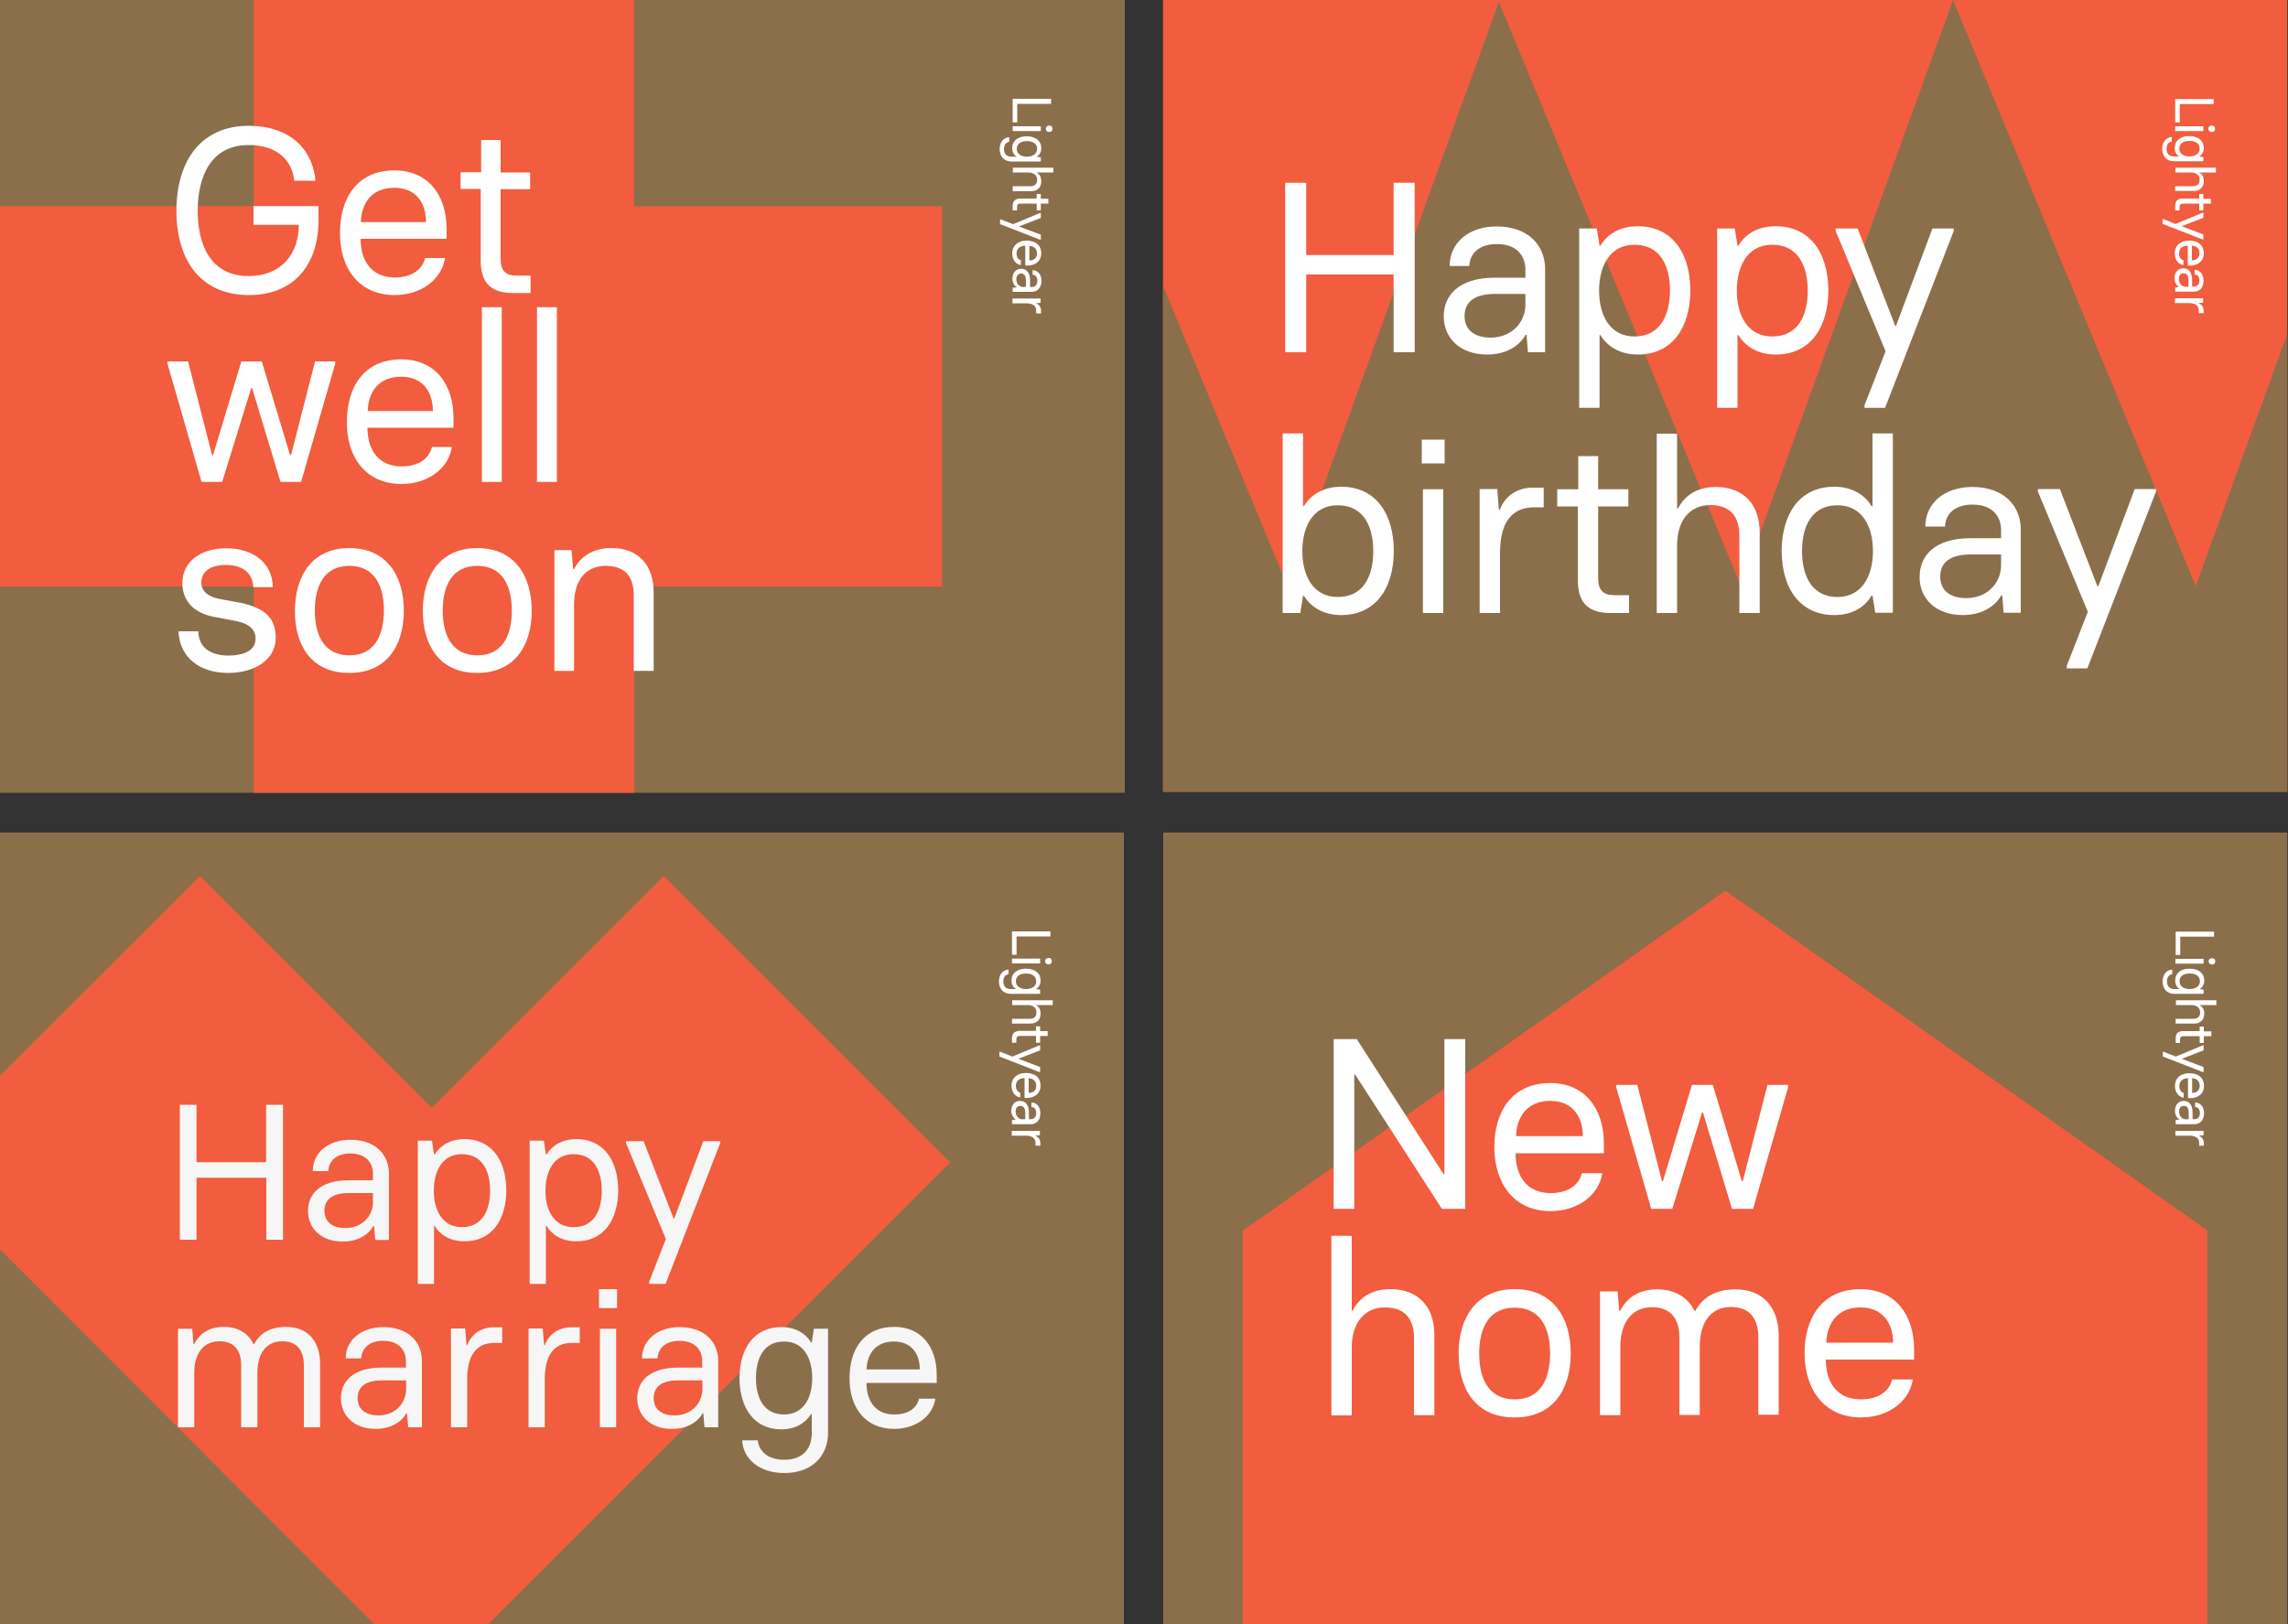 <?xml version="1.0" encoding="utf-8"?>
<!-- Generator: Adobe Illustrator 24.0.1, SVG Export Plug-In . SVG Version: 6.00 Build 0)  -->
<svg version="1.1" id="Layer_1" xmlns="http://www.w3.org/2000/svg" xmlns:xlink="http://www.w3.org/1999/xlink" x="0px" y="0px"
	 viewBox="0 0 1000 710" style="enable-background:new 0 0 1000 710;" xml:space="preserve">
<rect x="0" y="0" width="1000" height="710" fill="#333333" stroke="none"/>
<style type="text/css">
	.st0{fill:#F15D3E;}
	.st1{clip-path:url(#SVGID_2_);fill:#FFFFFF;}
	.st2{clip-path:url(#SVGID_4_);fill:#8B6F4B;}
	.st3{fill:#8B6F4B;}
	.st4{clip-path:url(#SVGID_6_);fill:#FFFFFF;}
	.st5{clip-path:url(#SVGID_8_);fill:#FFFFFF;}
	.st6{clip-path:url(#SVGID_10_);fill:#8B6F4B;}
	.st7{clip-path:url(#SVGID_10_);fill:#FFFFFF;}
	.st8{clip-path:url(#SVGID_12_);fill:#FFFFFF;}
	.st9{clip-path:url(#SVGID_14_);fill:#FFFFFF;}
	.st10{clip-path:url(#SVGID_16_);fill:#FFFFFF;}
	.st11{clip-path:url(#SVGID_18_);fill:#F6F6F6;}
</style>
<rect x="508.3" y="0" class="st0" width="491.4" height="345.9"/>
<g>
	<defs>
		<rect id="SVGID_1_" x="945.1" y="43.3" width="23.6" height="93.7"/>
	</defs>
	<clipPath id="SVGID_2_">
		<use xlink:href="#SVGID_1_"  style="overflow:visible;"/>
	</clipPath>
	<path class="st1" d="M963,55.2h-12.3v2.1H963V55.2z M950.7,43.3v10.2h2v-8h14.8v-2.2H950.7z M966.7,57.7c0.9,0,1.4-0.5,1.4-1.4
		c0-0.9-0.5-1.4-1.4-1.4c-0.9,0-1.5,0.5-1.5,1.4C965.2,57.1,965.8,57.7,966.7,57.7 M956.9,68.4c-2.1,0-4.4-0.9-4.4-3.4
		c0-1,0.4-3.4,4.4-3.4c2.8,0,4.5,1.2,4.5,3.4C961.3,67.5,959,68.4,956.9,68.4 M950.1,70.5H963v-1.8l-1.8-0.3v0c0.7-0.4,2-1.5,2-3.7
		c0-3.2-2.4-5.2-6.4-5.2c-3.9,0-6.3,2-6.3,5.2c0,2.2,1.2,3.3,2,3.7v0l-2.4,0c-2,0-3.2-1.2-3.2-3.3c0-2.2,1.2-3.1,2.3-3.2v-2
		c-2.5,0.1-4.2,2.2-4.2,5.2C945.1,68.4,947,70.5,950.1,70.5 M950.7,81.4v2.1h8c2.8,0,4.5-1.6,4.5-4.4c0-2.2-1.1-3.2-2.1-3.7h7.4
		v-2.1h-17.7v2.1h6.7c2.4,0,3.9,1.2,3.9,3.2c0,1.8-1,2.8-2.9,2.8H950.7z M950.7,90.1v1.9h1.9v-1.5c0-1.1,0.5-1.5,1.6-1.5h7v3h1.8v-3
		h3.3v-2.1H963v-2.1h-1.8v2h-7.2C951.8,86.8,950.7,87.8,950.7,90.1 M962.7,104.7l0.3,0v-2.2l-9.5-3.6v0l9.5-3.7V93h-0.3l-11.8,4.9
		l-0.1,0l-5.3-2.1l-0.3,0v2.1L962.7,104.7z M958,107.4c2.1,0.1,3.3,1.3,3.3,3.3c0,1.9-1.2,3.1-3.3,3.1V107.4z M956.2,107.4v8.7h1
		c3.6,0,6-2.1,6-5.3c0-3.5-2.4-5.6-6.4-5.6c-3.9,0-6.3,2.2-6.3,5.6c0,2.7,1.6,4.8,3.8,5.1l0,0v-2.1c-1.2-0.3-1.9-1.4-1.9-3
		C952.4,108.6,953.8,107.4,956.2,107.4 M955.5,125.4c-1.8,0-3.2-1.4-3.2-3.4c0-1.6,0.7-2.5,2.1-2.5c1.4,0,2.1,1,2.1,2.9v2.9H955.5z
		 M950.7,125.7v1.8h8.2c2.6,0,4.2-1.9,4.2-4.8c0-2.8-1.6-4.7-3.9-4.7l0,2c1.3,0,2.1,1.1,2.1,2.6c0,1.7-0.9,2.7-2.5,2.7h-0.7v-2.9
		c0-3.2-1.4-5.1-3.9-5.1c-2.3,0-3.8,1.8-3.8,4.3c0,1.7,0.7,3.1,2,3.8v0L950.7,125.7z M961.1,136.9h2v-1.2c0-1.5-0.9-2.7-2.3-3.2v0
		l2.1-0.2v-1.9h-12.3v2.1h6c2.9,0,4.4,1.1,4.4,3.3V136.9z"/>
</g>
<g>
	<defs>
		<rect id="SVGID_3_" x="508.3" y="0" width="491.4" height="346.3"/>
	</defs>
	<clipPath id="SVGID_4_">
		<use xlink:href="#SVGID_3_"  style="overflow:visible;"/>
	</clipPath>
	<path class="st2" d="M573.5,248c5.3,0,9.7-5.9,9.7-13.2c0-7.3-4.3-13.2-9.7-13.2c-5.3,0-9.7,5.9-9.7,13.2
		C563.9,242.1,568.2,248,573.5,248"/>
</g>
<polygon class="st3" points="853.6,0 760.9,256.2 655.1,0.8 562.7,256.2 508.3,124.9 508.3,346.3 999.7,346.3 999.7,145.9 
	959.7,256.2 853.6,0 "/>
<g>
	<defs>
		<rect id="SVGID_5_" x="508.3" y="0" width="491.4" height="346.3"/>
	</defs>
	<clipPath id="SVGID_6_">
		<use xlink:href="#SVGID_5_"  style="overflow:visible;"/>
	</clipPath>
	<path class="st4" d="M890.7,213.8v1.1l21.7,52.3l0.1,0.3l-9.2,23.6v1.1h9l30-77.3v-1.1H933l-15.9,42.5h-0.4l-16.4-42.5H890.7z
		 M859.4,261.5c-7.8,0-11.4-4-11.4-9.4c0-6.4,4.6-9.7,13.3-9.7h13.3v4.7C874.6,254.8,868.6,261.5,859.4,261.5 M857.8,268.9
		c7.6,0,13.7-3.1,16.9-8.6h0.4l0.6,7.6h7.5v-36.4c0-10.3-7.3-18.6-21.2-18.6c-11.9,0-20.5,6.9-20.5,17.3h8.6c0.1-5.2,4-9.6,12-9.6
		c8.8,0,12.5,5.2,12.5,11.2v3.5h-13.3c-15.9,0-22.3,7.8-22.3,16.9C838.9,261.6,846,268.9,857.8,268.9 M803.1,261
		c-11.2,0-15.5-9.2-15.5-20.1c0-10.8,4.2-20,15.5-20c10.8,0,15.5,9.3,15.5,20C818.6,251.6,813.9,261,803.1,261 M801.7,268.9
		c8.1,0,13.5-3.7,16.3-8.5h0.4l1.2,7.5h7.7v-78.4h-8.9v31.8H818c-2.9-4.8-8.3-8.5-16.3-8.5c-15.3,0-22.9,12-23,28
		C778.8,258.3,787.5,268.9,801.7,268.9 M724.1,268h8.9v-29.7c0-10.9,5.7-17.5,14.5-17.5c8.6,0,12.7,4.9,12.7,13.3V268h8.9v-35.2
		c0-12.4-7.2-19.9-19.2-19.9c-8.4,0-13.7,3.9-16.5,9.4H733v-32.7h-8.9V268z M703.9,268h8.1v-7.8h-6.4c-4.9,0-7.1-2.2-7.1-7.4v-31.4
		h13.2v-7.5h-13.2v-14.5h-8.7v14.5h-9.2v7.5h9v32.1C689.6,262.5,693.2,268,703.9,268 M646.7,268h8.9v-26.3
		c0-12.7,4.7-19.9,14.9-19.9h4.2v-8.6h-4.9c-6.7,0-12.1,3.7-14.3,9.7h-0.4l-0.7-9.1h-7.7V268z M621.9,268h8.9v-54.1h-8.9V268z
		 M621.4,202.6h10v-10.4h-10V202.6z M584.7,261c-10.8,0-15.5-9.3-15.5-20.1c0-10.7,4.7-20,15.5-20c11.2,0,15.5,9.2,15.5,20
		C600.2,251.8,596,261,584.7,261 M586.2,268.9c14.2,0,22.9-10.6,23-28.1c-0.1-16-7.7-28-23-28c-8,0-13.5,3.7-16.3,8.5h-0.4v-31.8
		h-8.9V268h7.7l1.2-7.5h0.4C572.8,265.2,578.2,268.9,586.2,268.9"/>
	<path class="st4" d="M802.3,99.9v1.1l21.7,52.3l0.1,0.3l-9.2,23.6v1.1h9l30-77.3v-1.1h-9.3l-15.9,42.5h-0.4l-16.4-42.5H802.3z
		 M774.6,147.1c-10.8,0-15.5-9.3-15.5-20c0-10.8,4.7-20.1,15.5-20.1c11.2,0,15.5,9.2,15.5,20.1C790.1,137.8,785.9,147.1,774.6,147.1
		 M750.5,178.3h8.9v-31.8h0.4c2.9,4.8,8.3,8.5,16.3,8.5c15.3,0,22.9-12,23-28c-0.1-17.5-8.8-28.1-23-28.1c-8.1,0-13.5,3.7-16.3,8.5
		h-0.4l-1.2-7.5h-7.7V178.3z M714.4,147.1c-10.8,0-15.5-9.3-15.5-20c0-10.8,4.7-20.1,15.5-20.1c11.2,0,15.5,9.2,15.5,20.1
		C729.8,137.8,725.6,147.1,714.4,147.1 M690.2,178.3h8.9v-31.8h0.4c2.9,4.8,8.3,8.5,16.3,8.5c15.3,0,22.9-12,23-28
		c-0.1-17.5-8.8-28.1-23-28.1c-8.1,0-13.5,3.7-16.3,8.5h-0.4l-1.2-7.5h-7.7V178.3z M651.5,147.6c-7.8,0-11.4-4-11.4-9.4
		c0-6.4,4.6-9.7,13.3-9.7h13.3v4.7C666.7,140.9,660.7,147.6,651.5,147.6 M649.9,155c7.6,0,13.7-3.1,16.9-8.6h0.4l0.6,7.6h7.5v-36.4
		c0-10.3-7.3-18.6-21.2-18.6c-11.9,0-20.5,6.9-20.5,17.3h8.6c0.1-5.2,4-9.6,12-9.6c8.8,0,12.5,5.2,12.5,11.2v3.5h-13.3
		c-15.9,0-22.4,7.8-22.4,16.9C631,147.7,638.1,155,649.9,155 M609.1,79.9v31.6h-38.2V79.9h-9.2V154h9.2v-34h38.2v34h9.2V79.9H609.1z
		"/>
</g>
<rect x="-0.2" class="st3" width="491.8" height="346.6"/>
<polygon class="st0" points="110.9,0 110.9,90.1 -0.2,90.1 -0.2,256.4 110.9,256.4 110.9,346.6 277.2,346.6 277.2,256.4 
	411.8,256.4 411.8,90.2 277.1,90.2 277.1,0 "/>
<g>
	<defs>
		<rect id="SVGID_7_" x="437" y="43.3" width="23.6" height="93.7"/>
	</defs>
	<clipPath id="SVGID_8_">
		<use xlink:href="#SVGID_7_"  style="overflow:visible;"/>
	</clipPath>
	<path class="st5" d="M454.9,55.2h-12.3v2.1h12.3V55.2z M442.6,43.3v10.2h2v-8.1h14.8v-2.2H442.6z M458.6,57.7
		c0.9,0,1.4-0.5,1.4-1.4c0-0.9-0.5-1.4-1.4-1.4c-0.9,0-1.5,0.5-1.5,1.4C457.1,57.2,457.7,57.7,458.6,57.7 M448.8,68.5
		c-2.1,0-4.4-0.9-4.4-3.4c0-1,0.4-3.4,4.4-3.4c2.8,0,4.5,1.2,4.5,3.4C453.2,67.6,450.9,68.5,448.8,68.5 M442,70.6h12.9v-1.8
		l-1.8-0.3v0c0.7-0.4,2-1.5,2-3.7c0-3.2-2.4-5.2-6.4-5.2c-3.9,0-6.3,2-6.3,5.2c0,2.2,1.2,3.3,2,3.7v0l-2.4,0c-2,0-3.2-1.2-3.2-3.3
		c0-2.2,1.2-3.1,2.3-3.2v-2c-2.5,0.1-4.2,2.2-4.2,5.3C437,68.4,438.9,70.6,442,70.6 M442.6,81.5v2.1h8c2.8,0,4.5-1.6,4.5-4.4
		c0-2.2-1.1-3.2-2.1-3.8h7.4v-2.1h-17.7v2.1h6.7c2.4,0,3.9,1.2,3.9,3.2c0,1.8-1,2.8-2.9,2.8H442.6z M442.6,90.1V92h1.9v-1.5
		c0-1.1,0.5-1.5,1.6-1.5h7v3h1.8v-3h3.3v-2.1h-3.3v-2.1h-1.8v2H446C443.7,86.8,442.6,87.9,442.6,90.1 M454.6,104.8l0.3,0v-2.2
		l-9.6-3.6v0l9.6-3.7v-2.2h-0.3l-11.8,4.9l-0.1,0l-5.3-2.1l-0.3,0V98L454.6,104.8z M449.9,107.5c2.1,0.1,3.3,1.3,3.3,3.3
		c0,1.9-1.2,3.1-3.3,3.1V107.5z M448.1,107.4v8.7h1c3.6,0,6-2.1,6-5.3c0-3.5-2.4-5.6-6.4-5.6c-3.9,0-6.3,2.2-6.3,5.6
		c0,2.7,1.6,4.8,3.8,5.1l0,0v-2.1c-1.2-0.3-1.9-1.4-1.9-3C444.3,108.7,445.7,107.5,448.1,107.4 M447.4,125.5c-1.8,0-3.2-1.4-3.2-3.4
		c0-1.6,0.8-2.5,2.1-2.5c1.4,0,2.1,1,2.1,2.9v2.9H447.4z M442.6,125.8v1.8h8.3c2.6,0,4.3-1.9,4.3-4.8c0-2.8-1.6-4.7-3.9-4.7l0,2
		c1.3,0,2.1,1.1,2.1,2.6c0,1.7-0.9,2.8-2.5,2.8h-0.7v-2.9c0-3.2-1.4-5.1-3.9-5.1c-2.3,0-3.8,1.8-3.8,4.3c0,1.7,0.7,3.1,2,3.8v0
		L442.6,125.8z M453,137h2v-1.2c0-1.5-0.9-2.8-2.3-3.2v0l2.1-0.2v-1.9h-12.3v2.1h6c2.9,0,4.4,1.1,4.4,3.3V137z"/>
</g>
<g>
	<defs>
		<rect id="SVGID_9_" x="-0.2" width="491.8" height="346.6"/>
	</defs>
	<clipPath id="SVGID_10_">
		<use xlink:href="#SVGID_9_"  style="overflow:visible;"/>
	</clipPath>
	<path class="st6" d="M105.8,286.9c4.2,0,7.6-3.4,7.6-7.6c0-4.2-3.4-7.6-7.6-7.6c-4.2,0-7.6,3.4-7.6,7.6
		C98.2,283.4,101.6,286.9,105.8,286.9"/>
	<path class="st7" d="M242.2,293.3h8.7v-29.1c0-10.6,5.2-16.8,13.9-16.8c8.4,0,12.2,4.7,12.2,13v32.9h8.7V259
		c0-12.1-6.8-19.4-18.5-19.4c-8.2,0-13.5,3.8-16.3,9.2h-0.4l-0.7-8.3h-7.5V293.3z M208.6,286.5c-10.6,0-15.1-8.2-15.1-19.5
		c0-11.2,4.3-19.6,15.1-19.6c10.7,0,15.1,8.3,15.1,19.6C223.7,278.3,219.3,286.5,208.6,286.5 M208.6,294.2
		c16.5,0,23.8-12.2,23.8-27.2c0-15.2-7.5-27.4-23.8-27.4c-16.3,0-23.8,12.2-23.8,27.4C184.8,282.2,192.1,294.2,208.6,294.2
		 M152.7,286.5c-10.6,0-15.1-8.2-15.1-19.5c0-11.2,4.3-19.6,15.1-19.6c10.7,0,15.1,8.3,15.1,19.6
		C167.7,278.3,163.4,286.5,152.7,286.5 M152.7,294.2c16.5,0,23.8-12.2,23.8-27.2c0-15.2-7.5-27.4-23.8-27.4
		c-16.3,0-23.8,12.2-23.8,27.4C128.8,282.2,136.1,294.2,152.7,294.2 M99.7,294.2c11.4,0,20.8-5.6,20.8-15.3c0-9.1-5.1-13-15-15.3
		l-8.3-1.5c-5.8-0.9-9.2-3.3-9.2-7.4c0-5.2,4.4-7.7,10.8-7.7c6.6,0,11.6,3,11.9,9.7h8.5c0-10.5-8.5-17-20.3-17
		c-11.7,0-19.2,6.3-19.2,15.1c0,7.7,4.7,13,13.4,14.8l10.5,2c5.7,1.2,8.1,4,8.1,7.5c0,5.1-4.6,7.5-12.1,7.5
		c-7.5,0-12.9-3.6-12.9-10.6h-8.7C78.5,287.4,87.2,294.2,99.7,294.2"/>
	<path class="st7" d="M234.7,210.7h8.7v-76.4h-8.7V210.7z M210.6,210.7h8.7v-76.4h-8.7V210.7z M160.7,179.7c0.3-8.3,4.7-15,14.7-15
		c9.4,0,13.8,6.6,13.8,15H160.7z M175.5,211.6c11.2,0,20.5-6.5,22-16.2h-8.7c-1.4,5.6-6.4,8.5-13.3,8.5c-9.8,0-14.9-6.9-14.9-16.9
		h37.6v-4.2c0-14.7-7.9-25.7-22.8-25.7c-16.3,0-23.8,12.1-23.8,27.4C151.5,199.9,159.9,211.6,175.5,211.6 M88.1,210.7h9l12.7-41h0.4
		l12.4,41h9l14.9-51.7v-1h-8.8l-10.5,41h-0.4l-12.4-41h-8.9l-12.4,41h-0.4l-10.5-41h-9v1L88.1,210.7z"/>
	<path class="st7" d="M224.1,128.1h7.8v-7.6h-6.2c-4.7,0-6.9-2.2-6.9-7.2V82.7h12.9v-7.3h-12.9V61.2h-8.5v14.1h-9v7.3h8.8V114
		C210.1,122.7,213.7,128.1,224.1,128.1 M157.7,97.1c0.3-8.3,4.7-15,14.7-15c9.4,0,13.8,6.6,13.8,15H157.7z M172.5,129
		c11.2,0,20.5-6.5,22-16.2h-8.7c-1.4,5.6-6.4,8.5-13.3,8.5c-9.8,0-14.9-6.9-14.9-16.9h37.6v-4.2c0-14.7-7.9-25.7-22.8-25.7
		c-16.3,0-23.8,12.1-23.8,27.3C148.5,117.3,156.9,129,172.5,129 M108.8,129c19.4,0,30.4-12.9,30.4-32.8v-6.1h-28.4v8.2h19.8
		c0,12.5-7.5,22.4-21.9,22.4c-16.8,0-22.3-13.9-22.3-28.5c0-14.6,5.5-28.8,22.3-28.8c12.3,0,19,6.6,19.9,15.6h9.3
		c-1.3-14.2-11.7-24-29.2-24c-20.6,0-31.6,15-31.6,37.3C77.2,114.2,88,129,108.8,129"/>
</g>
<rect x="508.4" y="364" class="st3" width="491.3" height="346.3"/>
<polygon class="st0" points="543.1,538.1 543.1,710.3 964.7,710.3 964.7,537.9 754.1,389.4 "/>
<g>
	<defs>
		<rect id="SVGID_11_" x="508.4" y="364" width="491.3" height="346.3"/>
	</defs>
	<clipPath id="SVGID_12_">
		<use xlink:href="#SVGID_11_"  style="overflow:visible;"/>
	</clipPath>
	<path class="st8" d="M798.2,587c0.3-8.5,4.9-15.4,15-15.4c9.6,0,14.2,6.8,14.2,15.4H798.2z M813.4,619.7c11.5,0,21.1-6.7,22.6-16.6
		H827c-1.5,5.7-6.6,8.7-13.7,8.7c-10.1,0-15.3-7.1-15.3-17.4h38.6V590c0-15-8.2-26.4-23.4-26.4c-16.7,0-24.5,12.4-24.5,28.1
		C788.8,607.6,797.4,619.7,813.4,619.7 M758.5,563.7c-9.1,0-14.6,3.9-17.5,9.4h-0.4c-2.9-5.9-8.5-9.4-16.3-9.4
		c-8.4,0-13.4,3.9-16.2,9.4h-0.4l-0.7-8.5h-7.7v54.1h8.9v-29.9c0-10.9,5.3-17.3,13.8-17.3c8.3,0,12,5.1,12,13.3v33.8h8.9v-29.9
		c0-10.9,5.1-17.3,13.6-17.3c8.3,0,12,5.1,12,13.3v33.8h8.9v-35.2C777.1,571.4,770.5,563.7,758.5,563.7 M662,611.8
		c-10.9,0-15.5-8.4-15.5-20c0-11.5,4.4-20.1,15.5-20.1c11,0,15.5,8.5,15.5,20.1C677.4,603.4,673,611.8,662,611.8 M662,619.7
		c17,0,24.5-12.5,24.5-28c0-15.6-7.7-28.1-24.5-28.1c-16.7,0-24.5,12.5-24.5,28.1S645,619.7,662,619.7 M581.9,618.8h8.9v-29.7
		c0-10.9,5.7-17.5,14.5-17.5c8.6,0,12.7,4.9,12.7,13.3v33.8h8.9v-35.2c0-12.4-7.2-19.9-19.2-19.9c-8.4,0-13.7,3.9-16.5,9.4h-0.4
		v-32.7h-8.9V618.8z"/>
	<path class="st8" d="M721.7,528.5h9.2l13-42.1h0.4l12.7,42.1h9.2l15.3-53.1v-1.1h-9l-10.8,42.1h-0.4l-12.7-42.1h-9.1l-12.7,42.1
		h-0.4l-10.8-42.1h-9.2v1.1L721.7,528.5z M662.6,496.7c0.3-8.5,4.9-15.4,15-15.4c9.6,0,14.2,6.8,14.2,15.4H662.6z M677.7,529.5
		c11.5,0,21.1-6.7,22.6-16.6h-8.9c-1.5,5.7-6.6,8.7-13.7,8.7c-10.1,0-15.3-7.1-15.3-17.4h38.6v-4.3c0-15-8.2-26.4-23.4-26.4
		c-16.7,0-24.5,12.4-24.5,28.1C653.2,517.4,661.7,529.5,677.7,529.5 M582.9,528.5h9v-58.7h0.4l37.9,58.7h10.2v-74.2h-9.1v59h-0.4
		l-37.9-59h-10.1V528.5z"/>
</g>
<g>
	<defs>
		<rect id="SVGID_13_" x="945.2" y="407.3" width="23.6" height="93.7"/>
	</defs>
	<clipPath id="SVGID_14_">
		<use xlink:href="#SVGID_13_"  style="overflow:visible;"/>
	</clipPath>
	<path class="st9" d="M963.1,419.2h-12.3v2.1h12.3V419.2z M950.9,407.3v10.2h2v-8h14.8v-2.2H950.9z M966.8,421.7
		c0.9,0,1.4-0.5,1.4-1.4c0-0.9-0.5-1.4-1.4-1.4c-0.9,0-1.5,0.5-1.5,1.4C965.4,421.1,965.9,421.7,966.8,421.7 M957,432.4
		c-2.1,0-4.4-0.9-4.4-3.4c0-1,0.4-3.4,4.4-3.4c2.8,0,4.5,1.2,4.5,3.4C961.5,431.5,959.2,432.4,957,432.4 M950.2,434.5h12.9v-1.8
		l-1.7-0.3v0c0.7-0.4,2-1.5,2-3.7c0-3.2-2.4-5.2-6.4-5.2c-3.9,0-6.3,2-6.3,5.2c0,2.2,1.2,3.3,2,3.7v0l-2.4,0c-2,0-3.2-1.2-3.2-3.3
		c0-2.2,1.2-3.1,2.3-3.2v-2c-2.5,0.1-4.2,2.2-4.2,5.2C945.2,432.4,947.2,434.5,950.2,434.5 M950.9,445.4v2.1h8
		c2.8,0,4.5-1.6,4.5-4.4c0-2.2-1.1-3.2-2.1-3.7h7.4v-2.1h-17.7v2.1h6.7c2.4,0,3.9,1.2,3.9,3.2c0,1.8-1,2.8-2.9,2.8H950.9z
		 M950.9,454.1v1.9h1.9v-1.5c0-1.1,0.5-1.5,1.6-1.5h7v3h1.8v-3h3.3v-2.1h-3.3v-2.1h-1.8v2h-7.2C951.9,450.8,950.9,451.8,950.9,454.1
		 M962.8,468.7l0.3,0v-2.2l-9.5-3.6v0l9.5-3.7V457h-0.3l-11.8,4.9l-0.1,0l-5.3-2.1l-0.3,0v2.1L962.8,468.7z M958.1,471.4
		c2.1,0.1,3.3,1.3,3.3,3.3c0,1.9-1.2,3.1-3.3,3.1V471.4z M956.3,471.4v8.7h1c3.6,0,6-2.1,6-5.3c0-3.5-2.4-5.6-6.4-5.6
		c-3.9,0-6.3,2.2-6.3,5.6c0,2.7,1.6,4.8,3.8,5.1l0,0v-2.1c-1.2-0.3-1.9-1.4-1.9-3C952.6,472.6,954,471.4,956.3,471.4 M955.6,489.4
		c-1.8,0-3.2-1.4-3.2-3.4c0-1.6,0.7-2.5,2.1-2.5c1.4,0,2.1,1,2.1,2.9v2.9H955.6z M950.9,489.7v1.8h8.2c2.6,0,4.2-1.9,4.2-4.8
		c0-2.8-1.6-4.7-3.9-4.7l0,2c1.3,0,2.1,1.1,2.1,2.6c0,1.7-0.9,2.7-2.5,2.7h-0.7v-2.9c0-3.2-1.4-5.1-3.9-5.1c-2.3,0-3.8,1.8-3.8,4.3
		c0,1.7,0.7,3.1,2,3.8v0L950.9,489.7z M961.2,500.9h2v-1.2c0-1.5-0.9-2.7-2.2-3.2v0l2.1-0.2v-1.9h-12.3v2.1h6c2.9,0,4.4,1.1,4.4,3.3
		V500.9z"/>
</g>
<rect x="-0.2" y="364" class="st3" width="491.4" height="346.3"/>
<g>
	<defs>
		<rect id="SVGID_15_" x="436.6" y="407.2" width="23.6" height="93.7"/>
	</defs>
	<clipPath id="SVGID_16_">
		<use xlink:href="#SVGID_15_"  style="overflow:visible;"/>
	</clipPath>
	<path class="st10" d="M454.6,419.1h-12.3v2.1h12.3V419.1z M442.3,407.2v10.2h2v-8h14.8v-2.2H442.3z M458.3,421.6
		c0.9,0,1.4-0.5,1.4-1.4c0-0.9-0.5-1.4-1.4-1.4c-0.9,0-1.5,0.5-1.5,1.4C456.8,421.1,457.3,421.6,458.3,421.6 M448.4,432.4
		c-2.1,0-4.4-0.9-4.4-3.4c0-1,0.4-3.4,4.4-3.4c2.8,0,4.5,1.2,4.5,3.4C452.9,431.5,450.6,432.4,448.4,432.4 M441.7,434.5h12.9v-1.8
		l-1.8-0.3v0c0.7-0.4,2-1.5,2-3.7c0-3.2-2.4-5.2-6.4-5.2c-3.9,0-6.3,2-6.3,5.2c0,2.2,1.2,3.3,2,3.7v0l-2.4,0c-2,0-3.2-1.2-3.2-3.3
		c0-2.2,1.2-3.1,2.3-3.2v-2c-2.5,0.1-4.2,2.2-4.2,5.2C436.6,432.3,438.6,434.5,441.7,434.5 M442.3,445.4v2.1h8
		c2.8,0,4.5-1.6,4.5-4.4c0-2.2-1.1-3.2-2.1-3.7h7.4v-2.1h-17.7v2.1h6.7c2.4,0,3.9,1.2,3.9,3.2c0,1.8-1,2.8-2.9,2.8H442.3z
		 M442.3,454v1.9h1.9v-1.5c0-1.1,0.5-1.5,1.6-1.5h7v3h1.8v-3h3.3v-2.1h-3.3v-2.1h-1.8v2h-7.2C443.4,450.8,442.3,451.8,442.3,454
		 M454.3,468.7l0.3,0v-2.2l-9.5-3.6v0l9.5-3.7V457h-0.3l-11.8,4.9l-0.1,0l-5.3-2.1l-0.3,0v2.1L454.3,468.7z M449.6,471.4
		c2.1,0.1,3.3,1.3,3.3,3.3c0,1.9-1.2,3.1-3.3,3.1V471.4z M447.8,471.3v8.7h1c3.6,0,6-2.1,6-5.3c0-3.5-2.4-5.6-6.4-5.6
		c-3.9,0-6.3,2.2-6.3,5.6c0,2.7,1.6,4.8,3.8,5.1l0,0v-2.1c-1.2-0.3-1.9-1.4-1.9-3C444,472.6,445.4,471.4,447.8,471.3 M447.1,489.4
		c-1.8,0-3.2-1.4-3.2-3.4c0-1.6,0.7-2.5,2.1-2.5c1.4,0,2.1,1,2.1,2.9v2.9H447.1z M442.3,489.7v1.8h8.2c2.6,0,4.2-1.9,4.2-4.8
		c0-2.8-1.6-4.7-3.9-4.7l0,2c1.3,0,2.1,1.1,2.1,2.6c0,1.7-0.9,2.7-2.5,2.7h-0.7v-2.9c0-3.2-1.4-5.1-3.9-5.1c-2.3,0-3.8,1.8-3.8,4.3
		c0,1.7,0.7,3.1,2,3.8v0L442.3,489.7z M452.7,500.9h2v-1.2c0-1.5-0.9-2.7-2.3-3.2v0l2.1-0.2v-1.9h-12.3v2.1h6c2.9,0,4.4,1.1,4.4,3.3
		V500.9z"/>
</g>
<polygon class="st0" points="188.7,484.3 87.4,383 -0.2,470.5 -0.2,546 163.8,710.3 213.2,710.3 415.3,508.2 290.1,383 "/>
<g>
	<defs>
		<rect id="SVGID_17_" x="-0.2" y="364" width="491.4" height="346.3"/>
	</defs>
	<clipPath id="SVGID_18_">
		<use xlink:href="#SVGID_17_"  style="overflow:visible;"/>
	</clipPath>
	<path class="st11" d="M378.7,598.7c0.3-6.7,3.9-12.2,12-12.2c7.7,0,11.3,5.4,11.3,12.2H378.7z M390.8,624.7c9.2,0,16.8-5.3,18-13.2
		h-7.1c-1.2,4.6-5.2,6.9-10.9,6.9c-8,0-12.1-5.7-12.1-13.8h30.7v-3.5c0-12-6.5-21-18.6-21c-13.3,0-19.5,9.9-19.5,22.4
		C371.2,615.1,378,624.7,390.8,624.7 M342.7,618.4c-8.9,0-12.3-7.3-12.3-15.9c0-8.7,3.4-16,12.3-16c8.6,0,12.3,7.4,12.3,16
		C355,611,351.3,618.4,342.7,618.4 M342.8,644c12.3,0,19.1-7.7,19.1-17.5v-45.6h-6.2l-0.9,6h-0.3c-2.3-3.8-6.6-6.7-13-6.7
		c-11.3,0-18.2,8.4-18.3,22.4c0.1,12.7,6.2,22.3,18.3,22.3c6.4,0,10.7-3,13-6.7h0.3v8.4c0,6.5-3.7,11.6-12,11.6
		c-7.9,0-11.2-4.4-11.6-8.5h-6.8C324.7,637.7,331.8,644,342.8,644 M294.8,618.8c-6.2,0-9.1-3.2-9.1-7.5c0-5.1,3.6-7.8,10.6-7.8H307
		v3.7C307,613.5,302.2,618.8,294.8,618.8 M293.6,624.7c6.1,0,10.9-2.4,13.5-6.8h0.3l0.5,6.1h6v-29c0-8.2-5.8-14.8-16.9-14.8
		c-9.4,0-16.4,5.5-16.4,13.7h6.8c0.1-4.1,3.2-7.7,9.5-7.7c7,0,10,4.1,10,8.9v2.8h-10.6c-12.7,0-17.8,6.2-17.8,13.5
		C278.6,618.9,284.2,624.7,293.6,624.7 M262.2,624h7.1v-43.1h-7.1V624z M261.8,571.9h7.9v-8.3h-7.9V571.9z M231,624h7.1V603
		c0-10.1,3.7-15.9,11.9-15.9h3.4v-6.8h-3.9c-5.3,0-9.6,3-11.4,7.8h-0.3l-0.6-7.3H231V624z M197.1,624h7.1V603
		c0-10.1,3.7-15.9,11.9-15.9h3.4v-6.8h-3.9c-5.3,0-9.6,3-11.4,7.8h-0.3l-0.6-7.3h-6.2V624z M165.4,618.8c-6.2,0-9.1-3.2-9.1-7.5
		c0-5.1,3.6-7.8,10.6-7.8h10.6v3.7C177.5,613.5,172.7,618.8,165.4,618.8 M164.1,624.7c6.1,0,10.9-2.4,13.5-6.8h0.3l0.5,6.1h6v-29
		c0-8.2-5.8-14.8-16.9-14.8c-9.4,0-16.4,5.5-16.4,13.7h6.8c0.1-4.1,3.2-7.7,9.5-7.7c7,0,10,4.1,10,8.9v2.8h-10.6
		c-12.7,0-17.8,6.2-17.8,13.5C149.1,618.9,154.7,624.7,164.1,624.7 M125,580.1c-7.3,0-11.6,3.1-13.9,7.5h-0.3
		c-2.3-4.7-6.7-7.5-13-7.5c-6.7,0-10.6,3.1-12.9,7.5h-0.3l-0.6-6.7h-6.2V624h7.1v-23.8c0-8.7,4.2-13.8,11-13.8c6.6,0,9.5,4,9.5,10.6
		V624h7.1v-23.8c0-8.7,4-13.8,10.8-13.8c6.6,0,9.5,4,9.5,10.6V624h7.1v-28C139.8,586.3,134.5,580.1,125,580.1"/>
	<path class="st11" d="M273.6,498.9v0.8l17.3,41.7l0.1,0.3l-7.3,18.8v0.8h7.2l23.9-61.6v-0.8h-7.4l-12.7,33.8h-0.3l-13.1-33.8H273.6
		z M250.7,536.5c-8.6,0-12.3-7.4-12.3-15.9c0-8.6,3.7-16,12.3-16c8.9,0,12.3,7.3,12.3,16C263,529.1,259.7,536.5,250.7,536.5
		 M231.5,561.3h7.1V536h0.3c2.3,3.8,6.6,6.7,13,6.7c12.1,0,18.2-9.5,18.3-22.3c-0.1-13.9-7-22.4-18.3-22.4c-6.4,0-10.7,3-13,6.7
		h-0.3l-0.9-6h-6.2V561.3z M201.9,536.5c-8.6,0-12.3-7.4-12.3-15.9c0-8.6,3.7-16,12.3-16c8.9,0,12.3,7.3,12.3,16
		C214.2,529.1,210.8,536.5,201.9,536.5 M182.6,561.3h7.1V536h0.3c2.3,3.8,6.6,6.7,13,6.7c12.1,0,18.2-9.5,18.3-22.3
		c-0.1-13.9-7-22.4-18.3-22.4c-6.4,0-10.7,3-13,6.7h-0.3l-0.9-6h-6.2V561.3z M150.9,536.9c-6.2,0-9.1-3.2-9.1-7.5
		c0-5.1,3.6-7.8,10.6-7.8h10.6v3.7C163.1,531.6,158.3,536.9,150.9,536.9 M149.7,542.8c6.1,0,10.9-2.4,13.5-6.8h0.3l0.5,6.1h6v-29
		c0-8.2-5.8-14.8-16.9-14.8c-9.4,0-16.4,5.5-16.4,13.7h6.8c0.1-4.1,3.2-7.7,9.5-7.7c7,0,10,4.1,10,8.9v2.8h-10.6
		c-12.7,0-17.8,6.2-17.8,13.5C134.7,537,140.3,542.8,149.7,542.8 M116.3,483v25.1H85.9V483h-7.3V542h7.3v-27.1h30.5V542h7.3V483
		H116.3z"/>
</g>
</svg>

